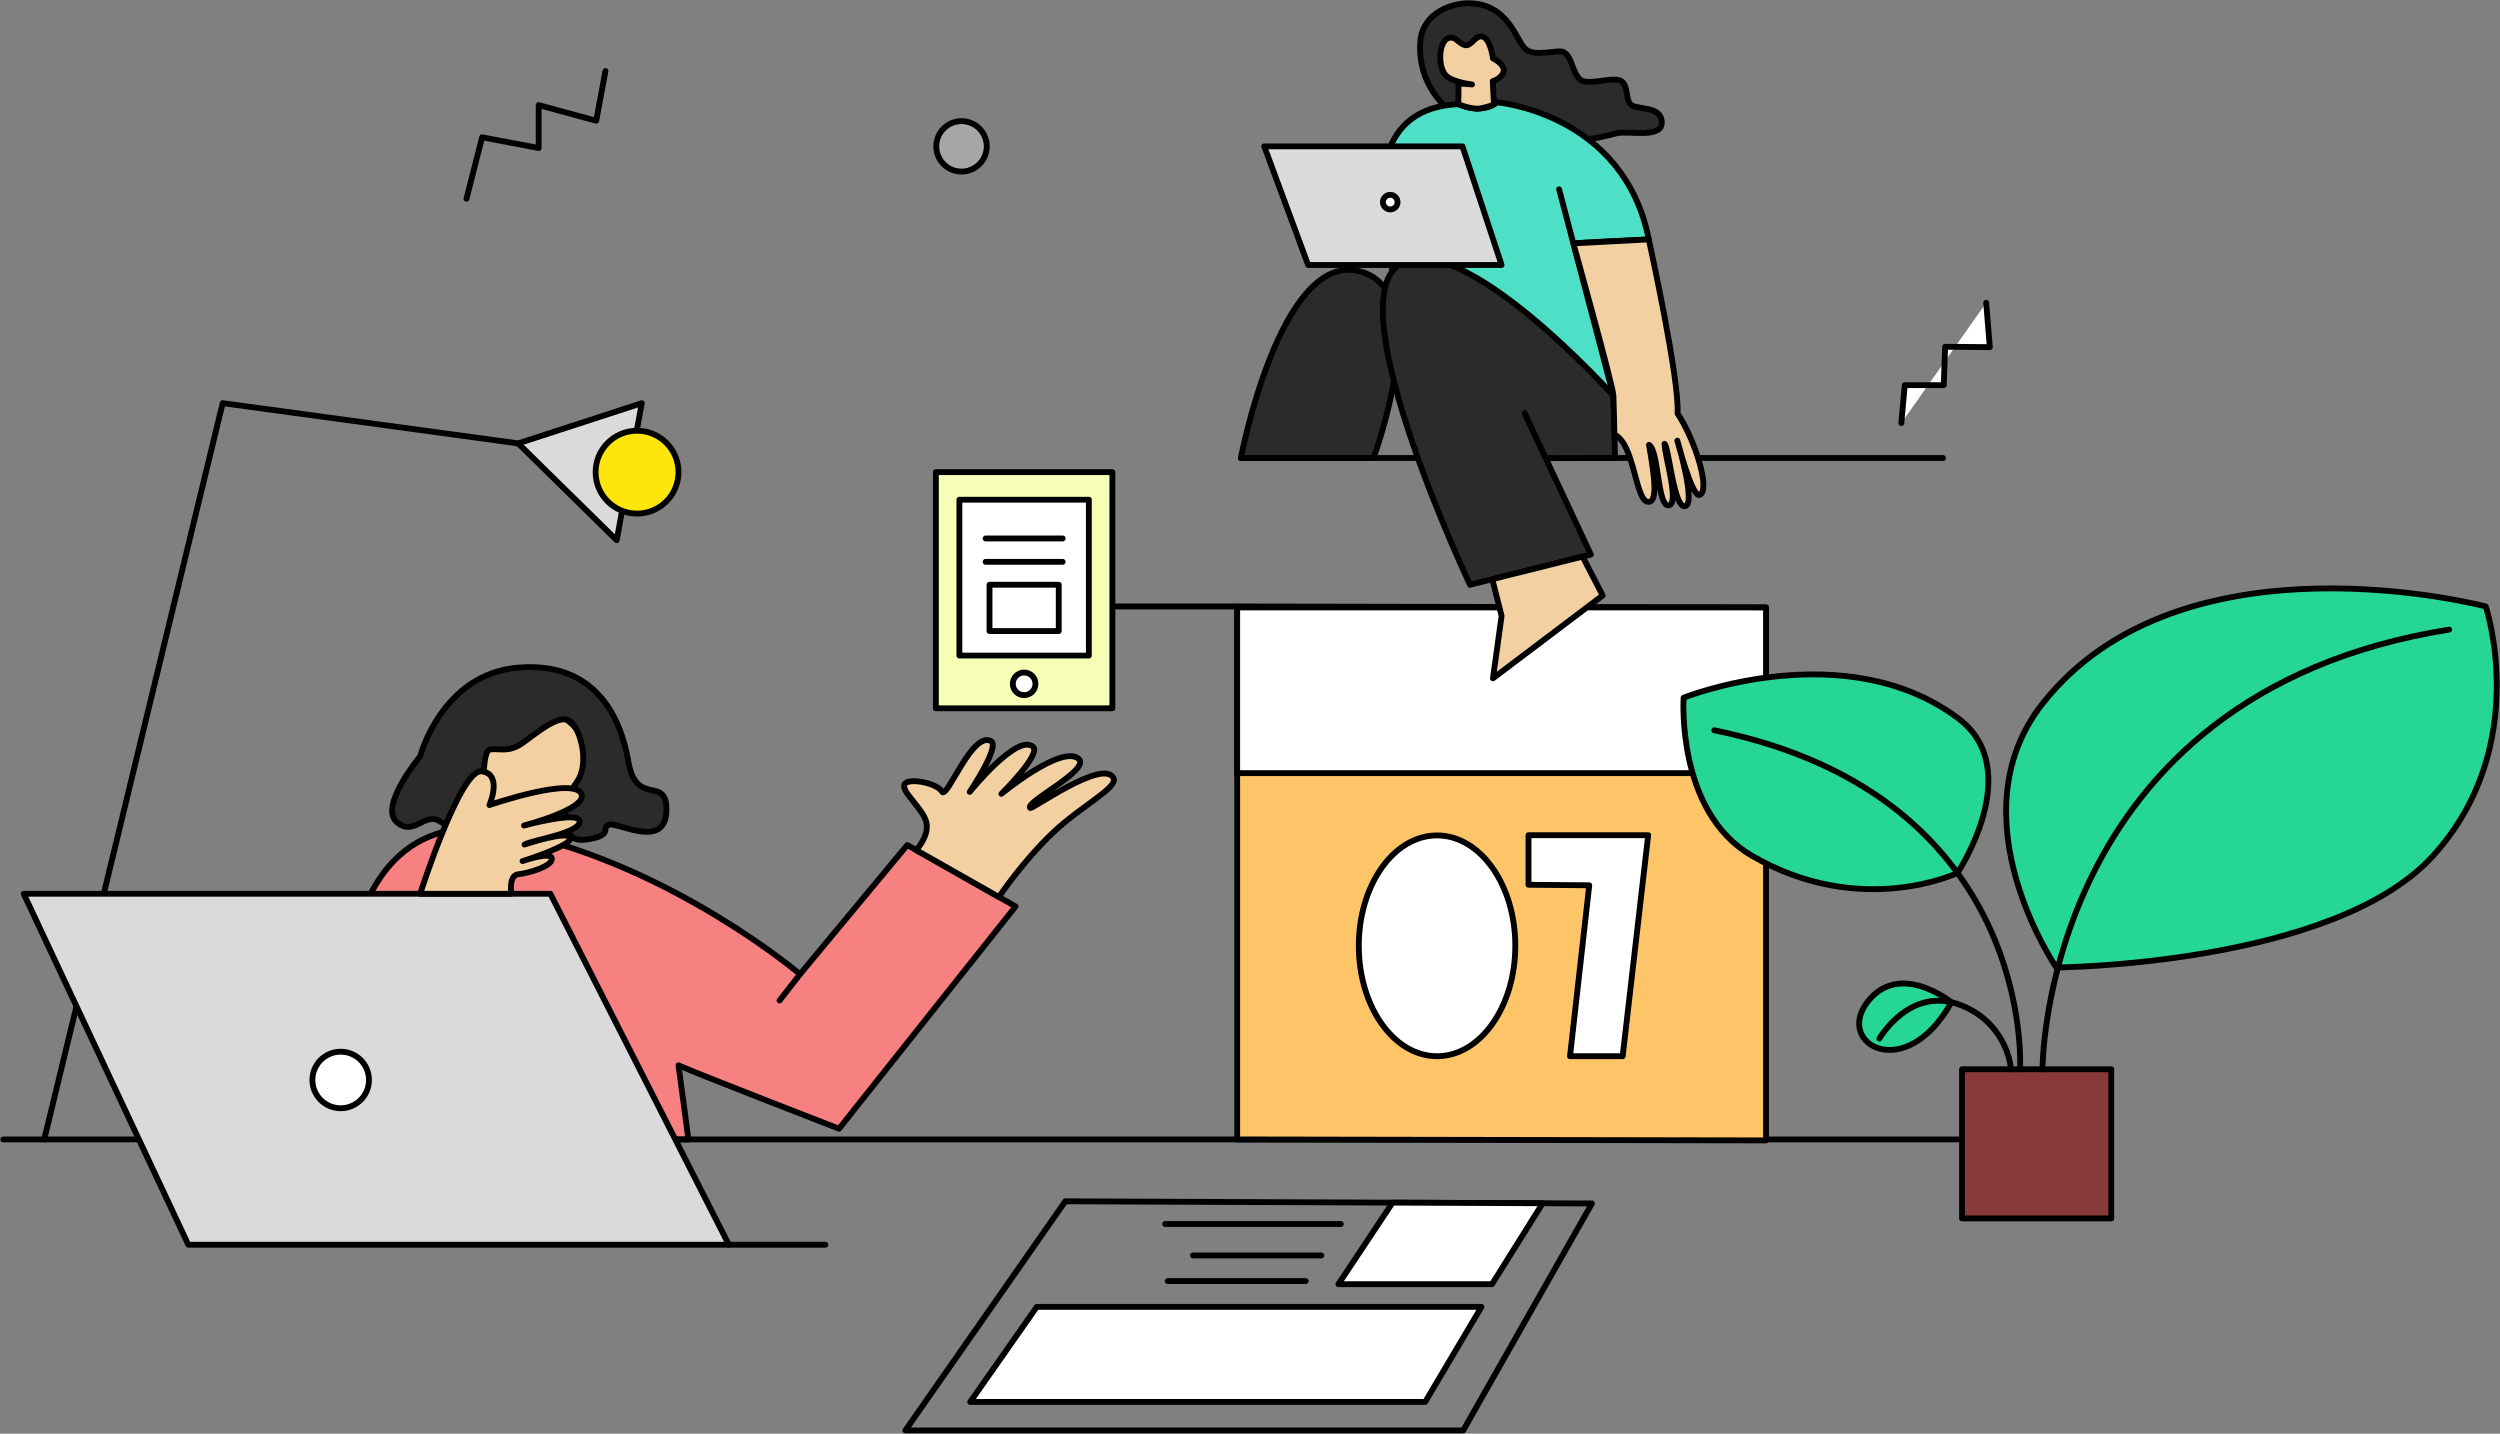 <?xml version="1.0" encoding="UTF-8"?>
<svg width="769px" height="441px" viewBox="0 0 769 441" version="1.1" xmlns="http://www.w3.org/2000/svg" xmlns:xlink="http://www.w3.org/1999/xlink">
    <rect x="0" y="0" width="769" height="441" fill="#808080" stroke="none"/>
    <title>3E0CF855-0216-4BBC-AB28-6A2B5BB85F30</title>
    <g id="Page-1" stroke="none" stroke-width="1" fill="none" fill-rule="evenodd">
        <g id="Resume_landing_page_option" transform="translate(1, -2401)">
            <g id="Group-4-Copy" transform="translate(0, 2296)">
                <g id="Group-13" transform="translate(0, 106)">
                    <path d="M599.245,307.288 C599.245,307.288 583.244,294.322 573.368,307.288 C563.487,320.254 585.248,332.513 599.245,307.288 Z" id="Path" stroke="#000000" stroke-width="1.8" fill="#25D694" fill-rule="nonzero" stroke-linecap="round" stroke-linejoin="round"></path>
                    <path d="M450.54,0 C445.878,0.024 436.705,2.699 435.913,11.581 C434.929,22.67 441.265,34.605 457.063,39.24 C477.876,45.352 492.053,41.087 496.097,40.026 C499.847,39.042 510.383,41.825 510.161,36.542 C509.939,31.258 502.162,32.979 500.488,31.03 C498.874,29.159 500.003,24.733 497.225,23.719 C494.429,22.7 487.175,25.483 484.961,23.384 C482.538,21.081 482.598,16.487 480.012,15.059 C478.158,14.04 471.126,16.745 468.198,14.046 C465.27,11.347 462.954,-0.06 450.54,0 Z" id="Path" stroke="#000000" stroke-width="1.8" fill="#2B2B2B" fill-rule="nonzero" stroke-linecap="round" stroke-linejoin="round"></path>
                    <polyline id="Path" stroke="#000000" stroke-width="1.8" stroke-linecap="round" stroke-linejoin="round" points="12.599 349.491 67.498 123.01 158.394 135.388"></polyline>
                    <path d="M478.577,57.226 L482.957,73.862 C482.957,73.862 486.599,73.539 506.17,72.639 C498.466,33.735 459.444,30.472 459.444,30.472 C459.444,30.472 455.682,34.335 447.582,31.036 C398.234,33.285 441.882,122.344 441.882,122.344 L495.712,122.344 L478.577,57.226 Z" id="Path" stroke="#000000" stroke-width="1.8" fill="#4EE0C6" fill-rule="nonzero" stroke-linecap="round" stroke-linejoin="round"></path>
                    <path d="M380.686,139.886 C380.686,139.886 392.704,76.999 416.685,82.313 C441.044,87.71 421.484,139.886 421.484,139.886 L380.686,139.886 Z" id="Path" stroke="#000000" stroke-width="1.8" fill="#2B2B2B" fill-rule="nonzero" stroke-linecap="round" stroke-linejoin="round"></path>
                    <path d="M105.967,349.491 C105.967,349.491 88.64,240.191 157.487,255.082 C206.241,265.625 245.084,298.664 245.084,298.664 L278.083,258.932 L311.381,277.823 L257.083,346.192 C257.083,346.192 215.079,329.934 207.699,326.701 C208.485,332.099 210.735,349.491 210.735,349.491 L105.967,349.491 Z" id="Path" stroke="#000000" stroke-width="1.8" fill="#F78080" stroke-linecap="round" stroke-linejoin="round"></path>
                    <path d="M162.732,252.407 C172.547,252.407 180.503,244.454 180.503,234.643 C180.503,224.833 172.547,216.879 162.732,216.879 C152.917,216.879 144.96,224.833 144.96,234.643 C144.96,244.454 152.917,252.407 162.732,252.407 Z" id="Path" stroke="#000000" stroke-width="1.8" fill="#F3D0A1" fill-rule="nonzero" stroke-linecap="round" stroke-linejoin="round"></path>
                    <path d="M128.245,231.645 C128.245,231.645 115.646,246.788 120.896,251.735 C126.146,256.683 129.745,248.437 134.395,251.735 C139.045,255.034 146.695,250.986 147.295,248.287 C147.895,245.588 146.995,229.995 149.695,229.545 C152.395,229.096 155.244,230.595 159.444,227.746 C163.644,224.898 171.294,218.001 174.594,220.999 C177.894,223.998 180.294,234.343 176.394,239.591 C172.494,244.839 169.794,258.482 179.094,257.283 C188.393,256.083 183.443,253.085 186.593,252.635 C189.743,252.185 204.125,260.431 203.993,247.837 C203.885,237.552 194.693,247.237 192.293,233.294 C189.893,219.35 181.943,202.408 158.394,204.357 C134.845,206.306 128.245,231.645 128.245,231.645 Z" id="Path" stroke="#000000" stroke-width="1.8" fill="#2B2B2B" fill-rule="nonzero" stroke-linecap="round" stroke-linejoin="round"></path>
                    <line x1="0" y1="349.491" x2="622.77" y2="349.491" id="Path" stroke="#000000" stroke-width="1.8" stroke-linecap="round" stroke-linejoin="round"></line>
                    <polygon id="Path" stroke="#000000" stroke-width="1.8" fill="#DADADA" fill-rule="nonzero" stroke-linecap="round" stroke-linejoin="round" points="223.192 381.876 56.92 381.876 6.3 273.925 168.294 273.925"></polygon>
                    <path d="M103.796,339.895 C108.601,339.895 112.496,336.002 112.496,331.199 C112.496,326.397 108.601,322.503 103.796,322.503 C98.991,322.503 95.097,326.397 95.097,331.199 C95.097,336.002 98.991,339.895 103.796,339.895 Z" id="Path" stroke="#000000" stroke-width="1.8" fill="#FFFFFF" fill-rule="nonzero" stroke-linecap="round" stroke-linejoin="round"></path>
                    <line x1="223.192" y1="381.876" x2="252.891" y2="381.876" id="Path" stroke="#000000" stroke-width="1.8" stroke-linecap="round" stroke-linejoin="round"></line>
                    <polygon id="Path" stroke="#000000" stroke-width="1.8" fill="#DADADA" fill-rule="nonzero" stroke-linecap="round" stroke-linejoin="round" points="158.394 135.388 188.699 165.165 196.414 123.01"></polygon>
                    <path d="M194.956,156.979 C201.998,156.979 207.706,151.273 207.706,144.234 C207.706,137.196 201.998,131.49 194.956,131.49 C187.915,131.49 182.207,137.196 182.207,144.234 C182.207,151.273 187.915,156.979 194.956,156.979 Z" id="Path" stroke="#000000" stroke-width="1.8" fill="#FFE60A" fill-rule="nonzero" stroke-linecap="round" stroke-linejoin="round"></path>
                    <polyline id="Path" stroke="#000000" stroke-width="1.8" stroke-linecap="round" stroke-linejoin="round" points="142.495 60.123 147.295 41.231 164.694 44.53 164.694 31.336 182.393 36.134 185.243 20.841"></polyline>
                    <path d="M294.763,51.781 C299.051,51.781 302.527,48.306 302.527,44.02 C302.527,39.734 299.051,36.26 294.763,36.26 C290.475,36.26 286.999,39.734 286.999,44.02 C286.999,48.306 290.475,51.781 294.763,51.781 Z" id="Path" stroke="#000000" stroke-width="1.8" fill="#A7A5A5" fill-rule="nonzero" stroke-linecap="round" stroke-linejoin="round"></path>
                    <polygon id="Path" stroke="#000000" stroke-width="1.8" fill="#FDC468" fill-rule="nonzero" stroke-linecap="round" stroke-linejoin="round" points="379.557 349.491 379.557 185.544 542.229 185.849 542.229 349.791"></polygon>
                    <path d="M441.038,323.888 C454.332,323.888 465.109,308.686 465.109,289.932 C465.109,271.179 454.332,255.975 441.038,255.975 C427.744,255.975 416.967,271.179 416.967,289.932 C416.967,308.686 427.744,323.888 441.038,323.888 Z" id="Path" stroke="#000000" stroke-width="1.8" fill="#FFFFFF" fill-rule="nonzero" stroke-linecap="round" stroke-linejoin="round"></path>
                    <polygon id="Path" stroke="#000000" stroke-width="1.8" fill="#FFFFFF" fill-rule="nonzero" stroke-linecap="round" stroke-linejoin="round" points="498.132 323.888 505.985 255.909 469.165 255.909 469.165 271.155 487.854 271.316 481.933 323.888"></polygon>
                    <polygon id="Path" stroke="#000000" stroke-width="1.8" fill="#FFFFFF" fill-rule="nonzero" stroke-linecap="round" stroke-linejoin="round" points="379.557 236.82 542.229 236.82 542.229 185.849 379.557 185.843"></polygon>
                    <path d="M128.245,273.925 C128.245,273.925 140.545,235.459 147.145,236.25 C153.744,237.042 149.545,246.638 149.545,246.638 C149.545,246.638 176.243,237.45 177.935,243.454 C179.207,247.952 160.194,252.935 160.194,252.935 C160.194,252.935 176.958,248.342 177.294,251.55 C177.684,255.262 162.78,257.343 160.344,258.782 C160.344,258.782 173.747,254.302 174.425,256.719 C175.079,259.07 159.744,263.88 159.744,263.88 C159.744,263.88 168.528,260.773 168.744,263.076 C168.972,265.493 161.394,267.628 158.394,267.928 C155.394,268.228 156.294,273.925 156.294,273.925 L128.245,273.925 Z" id="Path" stroke="#000000" stroke-width="1.8" fill="#F3D0A1" fill-rule="nonzero" stroke-linecap="round" stroke-linejoin="round"></path>
                    <line x1="238.791" y1="306.76" x2="245.091" y2="298.664" id="Path" stroke="#000000" stroke-width="1.8" stroke-linecap="round" stroke-linejoin="round"></line>
                    <path d="M280.819,260.485 C280.819,260.485 284.983,256.083 283.933,251.885 C282.883,247.687 276.283,242.59 277.183,240.341 C278.083,238.092 287.245,239.795 288.745,242.494 C290.245,245.192 297.96,223.848 303.798,226.949 C306.768,228.526 297.283,242.59 297.283,242.59 C297.283,242.59 311.982,224.37 316.782,228.724 C319.332,231.039 307.032,243.189 307.032,243.189 C307.032,243.189 325.451,228.01 330.755,232.376 C334.781,235.693 314.124,245.702 315.882,247.537 C316.422,248.101 338.153,232.394 341.483,238.242 C343.175,241.204 331.595,246.854 322.932,255.082 C313.488,264.054 306.252,274.915 306.252,274.915 L280.819,260.485 Z" id="Path" stroke="#000000" stroke-width="1.8" fill="#F3D0A1" fill-rule="nonzero" stroke-linecap="round" stroke-linejoin="round"></path>
                    <polygon id="Path" stroke="#000000" stroke-width="1.8" fill="#F7FFB6" fill-rule="nonzero" stroke-linecap="round" stroke-linejoin="round" points="341.17 144.234 286.872 144.234 286.872 216.873 341.17 216.873"></polygon>
                    <polygon id="Path" stroke="#000000" stroke-width="1.8" fill="#FFFFFF" fill-rule="nonzero" stroke-linecap="round" stroke-linejoin="round" points="333.929 152.709 294.109 152.709 294.109 200.651 333.929 200.651"></polygon>
                    <polygon id="Path" stroke="#000000" stroke-width="1.8" stroke-linecap="round" stroke-linejoin="round" points="324.671 178.869 303.372 178.869 303.372 193.112 324.671 193.112"></polygon>
                    <line x1="302.172" y1="164.625" x2="325.871" y2="164.625" id="Path" stroke="#000000" stroke-width="1.8" stroke-linecap="round" stroke-linejoin="round"></line>
                    <line x1="302.172" y1="171.822" x2="325.871" y2="171.822" id="Path" stroke="#000000" stroke-width="1.8" stroke-linecap="round" stroke-linejoin="round"></line>
                    <path d="M314.022,212.831 C315.947,212.831 317.508,211.271 317.508,209.347 C317.508,207.423 315.947,205.862 314.022,205.862 C312.097,205.862 310.537,207.423 310.537,209.347 C310.537,211.271 312.097,212.831 314.022,212.831 Z" id="Path" stroke="#000000" stroke-width="1.8" fill="#FFFFFF" fill-rule="nonzero" stroke-linecap="round" stroke-linejoin="round"></path>
                    <line x1="341.345" y1="185.544" x2="379.557" y2="185.544" id="Path" stroke="#000000" stroke-width="1.8" stroke-linecap="round" stroke-linejoin="round"></line>
                    <line x1="380.686" y1="139.886" x2="596.671" y2="139.886" id="Path" stroke="#000000" stroke-width="1.8" stroke-linecap="round" stroke-linejoin="round"></line>
                    <path d="M495.785,139.862 L495.281,120.701 C495.281,120.701 447.883,67.925 429.284,80.519 C410.594,93.174 451.183,178.875 451.183,178.875 L488.345,169.579 L467.982,126.099 L474.396,139.922 L495.785,139.862 Z" id="Path" stroke="#000000" stroke-width="1.8" fill="#2B2B2B" fill-rule="nonzero" stroke-linecap="round" stroke-linejoin="round"></path>
                    <polygon id="Path" stroke="#000000" stroke-width="1.8" fill="#F3D0A1" fill-rule="nonzero" stroke-linecap="round" stroke-linejoin="round" points="458.023 177.159 460.891 188.464 458.233 207.655 491.982 182.167 485.802 170.209"></polygon>
                    <polygon id="Path" stroke="#000000" stroke-width="1.8" fill="#DADADA" fill-rule="nonzero" stroke-linecap="round" stroke-linejoin="round" points="387.886 44.02 448.855 44.02 460.89 80.513 401.385 80.513"></polygon>
                    <path d="M426.638,63.421 C427.88,63.421 428.888,62.414 428.888,61.172 C428.888,59.93 427.88,58.923 426.638,58.923 C425.395,58.923 424.388,59.93 424.388,61.172 C424.388,62.414 425.395,63.421 426.638,63.421 Z" id="Path" stroke="#000000" stroke-width="1.8" fill="#FFFFFF" fill-rule="nonzero" stroke-linecap="round" stroke-linejoin="round"></path>
                    <path d="M506.17,72.645 C506.524,74.24 515.716,116.239 515.002,126.171 C520.402,134.267 525.238,149.782 521.83,151.245 C519.508,152.241 514.948,134.549 514.948,134.549 C514.948,134.549 520.828,153.938 517.336,154.706 C513.874,155.467 512.302,136.402 511.006,135.502 C511.06,139.215 515.74,154.226 512.254,154.448 C508.769,154.67 509.267,137.523 506.231,135.838 C508.313,147.305 508.642,153.38 506.062,153.38 C501.958,153.38 501.898,135.502 495.598,132.69 C495.538,128.414 495.401,125.265 495.281,120.695 C495.203,117.696 482.958,73.862 482.958,73.862 L506.17,72.645 Z" id="Path" stroke="#000000" stroke-width="1.8" fill="#F3D0A1" fill-rule="nonzero" stroke-linecap="round" stroke-linejoin="round"></path>
                    <path d="M447.654,24.667 L447.583,31.036 C447.583,31.036 451.723,32.829 454.333,32.35 C456.937,31.87 458.55,31.138 458.55,31.138 L458.16,23.989 C458.16,23.989 461.232,23.018 461.532,20.841 C461.832,18.664 458.232,16.943 458.232,16.943 C458.232,16.943 457.368,10.172 454.567,10.196 C452.497,10.214 451.405,13.566 449.383,12.823 C447.361,12.079 446.683,9.974 444.511,10.724 C441.589,11.731 441.181,19.204 443.611,22.046 C445.549,24.313 451.795,24.973 451.795,24.973 L447.654,24.667 Z" id="Path" stroke="#000000" stroke-width="1.8" fill="#F3D0A1" fill-rule="nonzero" stroke-linecap="round" stroke-linejoin="round"></path>
                    <polyline id="Path" fill="#FFFFFF" fill-rule="nonzero" points="583.85 129.145 584.9 117.475 596.899 117.475 597.313 105.666 611.071 105.78 609.949 92.136"></polyline>
                    <polyline id="Path" stroke="#000000" stroke-width="1.8" stroke-linecap="round" stroke-linejoin="round" points="583.85 129.145 584.9 117.475 596.899 117.475 597.313 105.666 611.071 105.78 609.949 92.136"></polyline>
                    <polygon id="Path" stroke="#000000" stroke-width="1.8" fill="#883939" fill-rule="nonzero" stroke-linecap="round" stroke-linejoin="round" points="648.419 327.901 602.521 327.901 602.521 373.78 648.419 373.78"></polygon>
                    <path d="M631.524,296.589 C631.524,296.589 716.817,295.965 747.416,262.231 C778.014,228.496 763.615,185.544 763.615,185.544 C763.615,185.544 670.169,160.883 627.27,215.458 C599.833,250.362 631.524,296.589 631.524,296.589 Z" id="Path" stroke="#000000" stroke-width="1.8" fill="#25D694" fill-rule="nonzero" stroke-linecap="round" stroke-linejoin="round"></path>
                    <path d="M627.27,327.901 C627.27,327.901 626.97,212.681 752.365,192.662" id="Path" stroke="#000000" stroke-width="1.8" stroke-linecap="round" stroke-linejoin="round"></path>
                    <path d="M601.123,267.514 C601.123,267.514 571.479,281.722 537.88,262.231 C514.535,248.689 516.881,213.611 516.881,213.611 C516.881,213.611 566.378,193.862 601.309,219.932 C622.392,235.669 601.123,267.514 601.123,267.514 Z" id="Path" stroke="#000000" stroke-width="1.8" fill="#25D694" fill-rule="nonzero" stroke-linecap="round" stroke-linejoin="round"></path>
                    <path d="M620.37,327.901 C620.37,327.901 625.47,243.939 526.306,223.632" id="Path" stroke="#000000" stroke-width="1.8" stroke-linecap="round" stroke-linejoin="round"></path>
                    <path d="M577.1,318.455 C577.1,318.455 586.664,301.813 602.527,308.332 C616.729,314.173 617.598,327.895 617.598,327.895" id="Path" stroke="#000000" stroke-width="1.8" stroke-linecap="round" stroke-linejoin="round"></path>
                    <polygon id="Path" stroke="#000000" stroke-width="1.8" stroke-linecap="round" stroke-linejoin="round" points="326.688 368.52 277.49 439 449.083 439 488.682 369.186"></polygon>
                    <polygon id="Path" stroke="#000000" stroke-width="1.8" fill="#FFFFFF" fill-rule="nonzero" stroke-linecap="round" stroke-linejoin="round" points="427.358 368.928 410.685 394.021 457.933 394.021 473.532 369.12"></polygon>
                    <line x1="357.394" y1="375.507" x2="411.435" y2="375.507" id="Path" stroke="#000000" stroke-width="1.8" stroke-linecap="round" stroke-linejoin="round"></line>
                    <line x1="365.944" y1="385.175" x2="405.435" y2="385.175" id="Path" stroke="#000000" stroke-width="1.8" stroke-linecap="round" stroke-linejoin="round"></line>
                    <line x1="358.187" y1="393.049" x2="400.635" y2="393.049" id="Path" stroke="#000000" stroke-width="1.8" stroke-linecap="round" stroke-linejoin="round"></line>
                    <polygon id="Path" stroke="#000000" stroke-width="1.8" fill="#FFFFFF" fill-rule="nonzero" stroke-linecap="round" stroke-linejoin="round" points="437.384 430.232 297.439 430.232 317.91 400.995 454.705 400.995"></polygon>
                </g>
            </g>
        </g>
    </g>
</svg>